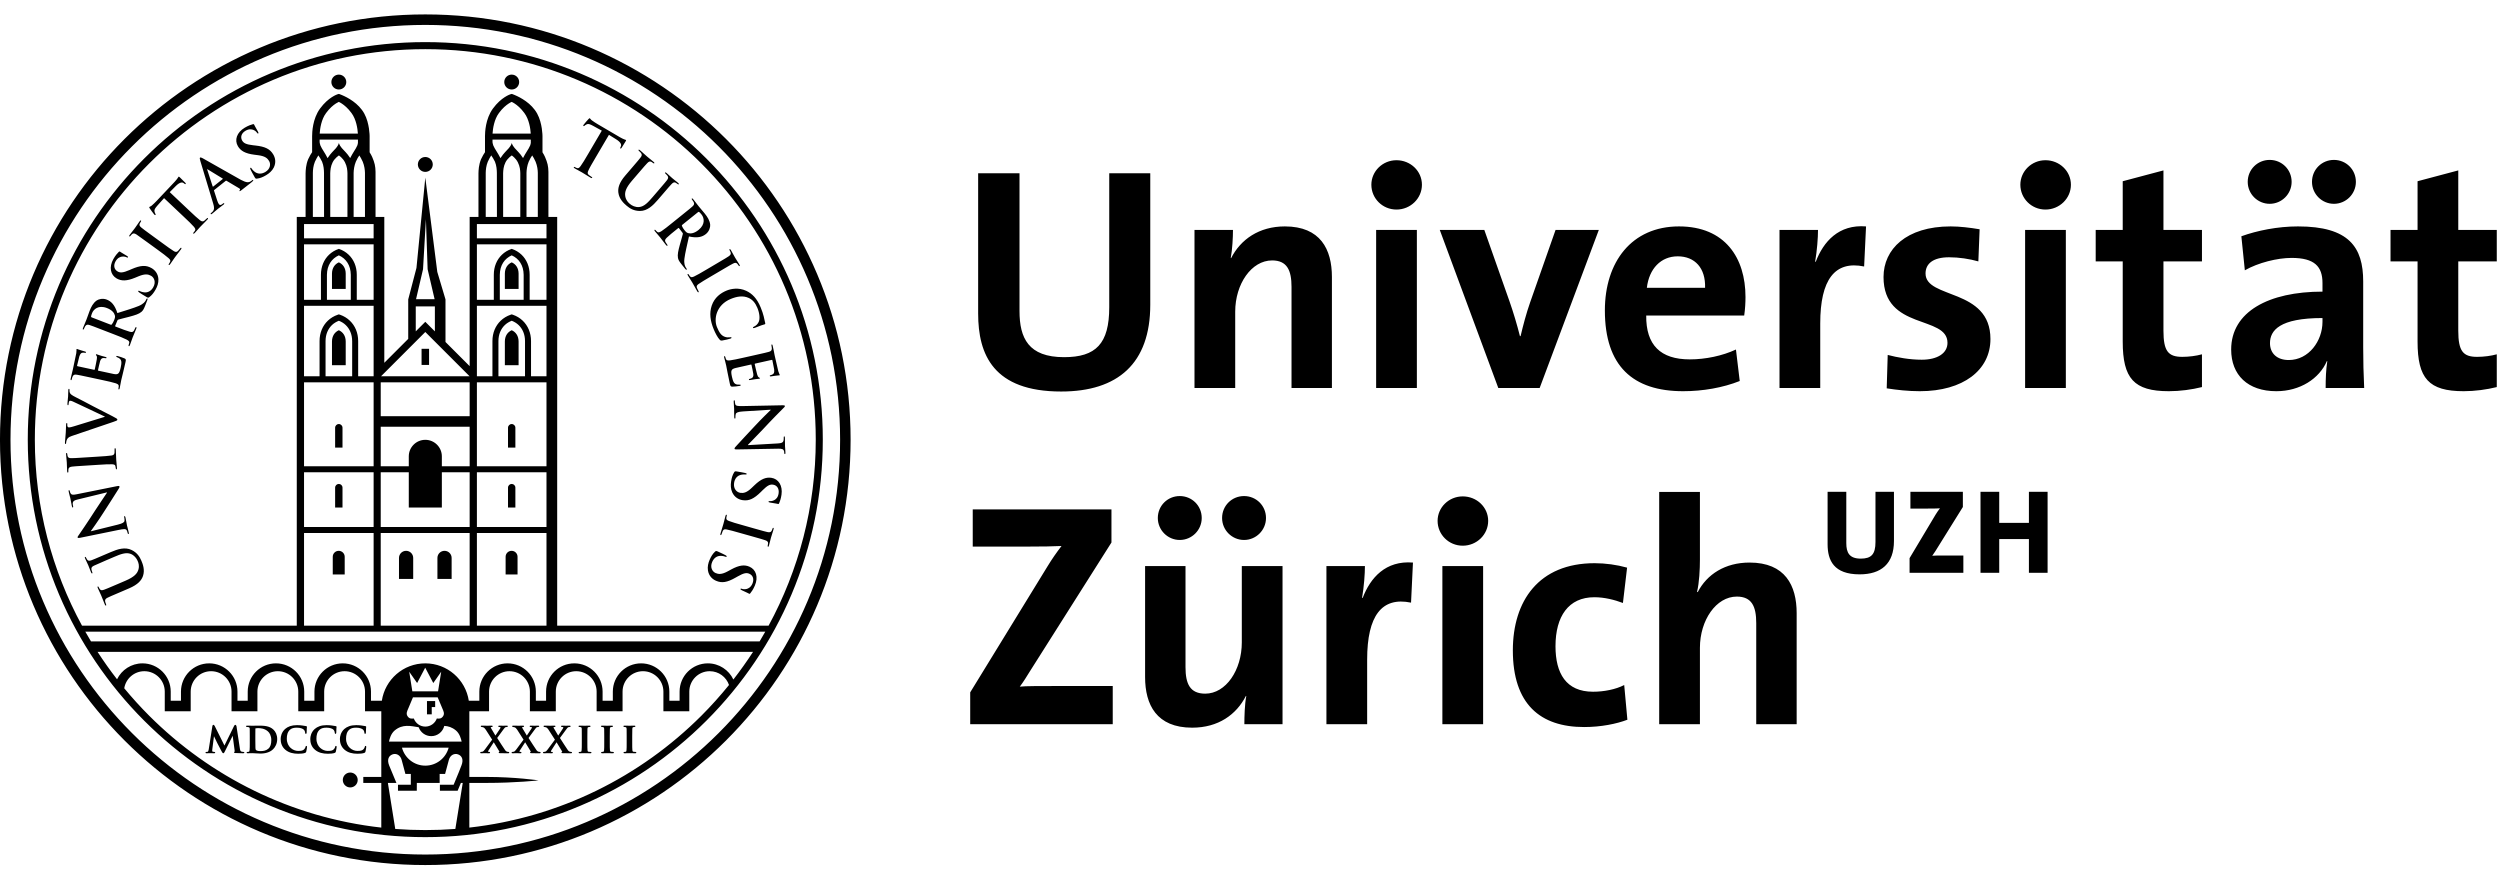 <svg width="158" height="55" viewBox="0 0 158 55" fill="none" xmlns="http://www.w3.org/2000/svg">
<path d="M35.214 39.542V13.709H34.66V10.861C34.654 10.506 34.603 10.281 34.445 9.919C34.406 9.827 34.349 9.726 34.285 9.625V8.598C34.285 8.598 34.284 7.79 33.95 7.182C33.587 6.518 32.883 6.155 32.541 6.011C32.462 5.973 32.41 5.957 32.4 5.954L32.343 5.936L32.272 5.954C32.237 5.965 31.68 6.141 31.152 6.862C30.672 7.524 30.655 8.371 30.651 8.606C30.651 8.645 30.652 8.667 30.652 8.669V9.618C30.588 9.711 30.499 9.853 30.401 10.063C30.255 10.423 30.243 10.758 30.239 10.96V13.709H29.682V23.14L28.155 21.613V18.922L27.637 17.185L26.879 11.225L26.32 16.935L25.8 18.923V21.417L24.288 22.929V13.709H23.734V10.861C23.728 10.506 23.678 10.281 23.521 9.919C23.481 9.827 23.424 9.726 23.36 9.625V8.598C23.36 8.598 23.358 7.79 23.025 7.182C22.662 6.518 21.958 6.155 21.615 6.011C21.536 5.973 21.485 5.957 21.474 5.954L21.418 5.936L21.347 5.954C21.313 5.965 20.756 6.141 20.226 6.862C19.746 7.524 19.729 8.371 19.726 8.606C19.726 8.645 19.726 8.667 19.726 8.669V9.618C19.662 9.711 19.573 9.853 19.476 10.063C19.329 10.423 19.319 10.758 19.313 10.96V13.709H18.756V39.542H5.183C3.284 36.046 2.202 32.042 2.202 27.784C2.202 20.968 4.963 14.802 9.428 10.334C13.896 5.869 20.063 3.107 26.878 3.107C33.693 3.107 39.861 5.869 44.328 10.334C48.793 14.802 51.556 20.968 51.556 27.784C51.556 32.042 50.474 36.046 48.575 39.542H35.214ZM34.538 39.542H30.14V33.687H34.538V39.542ZM34.538 33.308H30.14V29.846H34.538V33.308ZM34.538 29.467H30.14V24.162H34.538V29.467ZM33.181 21.56V23.782H31.501V21.556C31.501 21.128 31.657 20.781 31.907 20.542C32.031 20.424 32.177 20.337 32.34 20.272H32.342C32.507 20.337 32.651 20.424 32.775 20.542C33.025 20.781 33.181 21.128 33.181 21.556V21.56ZM34.538 19.325V23.782H33.561V21.556C33.562 21.034 33.364 20.58 33.036 20.268C32.861 20.099 32.652 19.975 32.422 19.895C32.413 19.891 32.34 19.868 32.34 19.868C32.34 19.868 32.272 19.891 32.265 19.894C32.034 19.973 31.822 20.099 31.645 20.268C31.317 20.58 31.12 21.035 31.122 21.556V23.782H30.14V19.325H34.538ZM33.095 17.369V18.947H31.588V17.369C31.592 16.759 31.892 16.337 32.34 16.138C32.788 16.336 33.09 16.759 33.095 17.369ZM34.538 15.441V18.947H33.474V17.369C33.475 16.846 33.281 16.403 32.963 16.099C32.79 15.935 32.584 15.811 32.357 15.733C32.342 15.729 32.343 15.728 32.343 15.728C32.343 15.728 32.34 15.729 32.327 15.733C32.098 15.811 31.891 15.935 31.721 16.099C31.402 16.403 31.207 16.846 31.209 17.369V18.947H30.14V15.441H34.538ZM34.538 15.062H30.14V14.162H34.538V15.062ZM31.281 10.22C31.383 10.468 31.399 10.738 31.402 10.928L31.406 13.709H30.698V10.924C30.702 10.738 30.722 10.482 30.828 10.222C30.906 10.055 30.981 9.915 31.046 9.821C31.126 9.939 31.203 10.053 31.281 10.22ZM32.884 10.947L32.883 13.709H31.798C31.797 12.938 31.797 10.944 31.797 10.944C31.805 10.762 31.819 10.512 31.949 10.256C32.087 9.986 32.344 9.825 32.344 9.825H32.346C32.346 9.825 32.59 9.986 32.727 10.256C32.864 10.527 32.877 10.761 32.884 10.947ZM33.635 9.824C33.703 9.919 33.775 10.057 33.852 10.225C33.958 10.486 33.987 10.74 33.99 10.928V13.709H33.275V10.928C33.278 10.738 33.312 10.471 33.413 10.222C33.5 10.027 33.569 9.915 33.635 9.824ZM31.129 8.442C31.148 8.131 31.233 7.543 31.533 7.143C31.762 6.831 31.988 6.647 32.155 6.54C32.231 6.49 32.292 6.46 32.337 6.439C32.381 6.46 32.443 6.49 32.519 6.54C32.684 6.647 32.911 6.831 33.14 7.143C33.44 7.543 33.524 8.131 33.543 8.442H31.129ZM33.547 8.821V9.028C33.541 9.07 33.529 9.132 33.508 9.19C33.472 9.285 33.384 9.436 33.266 9.62C33.221 9.692 33.143 9.814 33.056 9.989C32.945 9.816 32.85 9.703 32.782 9.632C32.708 9.554 32.609 9.454 32.529 9.359C32.352 9.151 32.343 9.026 32.343 9.026C32.343 9.026 32.338 9.151 32.161 9.359C32.08 9.454 31.982 9.554 31.907 9.632C31.839 9.705 31.743 9.82 31.629 9.995C31.54 9.815 31.46 9.691 31.414 9.616C31.297 9.432 31.209 9.282 31.173 9.187C31.138 9.095 31.127 8.989 31.126 8.98V8.821H33.547ZM29.682 39.542H24.062V33.687H29.682V39.542ZM25.835 29.846V32.076H27.925V29.846H29.682V33.308H24.062V29.846H25.835ZM29.682 26.968V29.467H27.925V28.841C27.925 28.266 27.457 27.797 26.879 27.797C26.302 27.797 25.835 28.266 25.835 28.841V29.467H24.062V26.968H29.682ZM29.682 26.305H24.062V24.162H29.682V26.305ZM26.879 20.982L29.68 23.782H24.08L26.879 20.982ZM26.294 18.909L26.735 17.016L26.918 13.853L27.026 17.015L27.467 18.909H26.294ZM27.484 19.363V20.943L26.879 20.338L26.276 20.942V19.363H27.484ZM23.613 39.542H19.215V33.687H23.613V39.542ZM23.613 33.308H19.215V29.846H23.613V33.308ZM23.613 29.467H19.215V24.162H23.613V29.467ZM22.257 21.56V23.782H20.575V21.556C20.575 21.128 20.733 20.781 20.981 20.542C21.105 20.424 21.251 20.337 21.415 20.272H21.416C21.582 20.337 21.726 20.424 21.848 20.542C22.099 20.781 22.256 21.128 22.256 21.556L22.257 21.56ZM23.613 19.325V23.782H22.636V21.556C22.636 21.034 22.44 20.58 22.11 20.268C21.935 20.099 21.727 19.975 21.498 19.895C21.487 19.891 21.414 19.868 21.414 19.868C21.414 19.868 21.346 19.891 21.34 19.894C21.108 19.973 20.896 20.099 20.72 20.268C20.391 20.58 20.195 21.035 20.196 21.556V23.782H19.214V19.325H23.613ZM22.17 17.369V18.947H20.662V17.369C20.668 16.759 20.968 16.337 21.415 16.138C21.864 16.336 22.164 16.759 22.17 17.369ZM23.613 15.441V18.947H22.548V17.369C22.549 16.846 22.356 16.403 22.036 16.099C21.865 15.935 21.659 15.811 21.431 15.733C21.416 15.729 21.418 15.728 21.418 15.728C21.418 15.728 21.415 15.729 21.401 15.733C21.173 15.811 20.967 15.935 20.795 16.099C20.476 16.403 20.282 16.846 20.283 17.369V18.947H19.214V15.441H23.613ZM23.613 15.062H19.215V14.162H23.613V15.062ZM20.355 10.22C20.457 10.468 20.475 10.738 20.477 10.928L20.48 13.709H19.773V10.924C19.776 10.738 19.797 10.482 19.902 10.222C19.982 10.055 20.056 9.915 20.12 9.821C20.201 9.939 20.277 10.053 20.355 10.22ZM21.959 10.947L21.958 13.709H20.872C20.872 12.938 20.871 10.944 20.871 10.944C20.88 10.762 20.894 10.512 21.024 10.256C21.161 9.986 21.419 9.825 21.419 9.825H21.42C21.42 9.825 21.665 9.986 21.801 10.256C21.939 10.527 21.951 10.761 21.959 10.947ZM22.71 9.824C22.778 9.919 22.849 10.057 22.927 10.225C23.033 10.486 23.061 10.74 23.066 10.928V13.709H22.349C22.349 13.097 22.349 11.75 22.349 10.928C22.353 10.738 22.386 10.471 22.488 10.222C22.575 10.027 22.645 9.915 22.71 9.824ZM20.205 8.442C20.224 8.131 20.307 7.543 20.609 7.143C20.837 6.831 21.064 6.647 21.229 6.54C21.306 6.49 21.366 6.46 21.411 6.439C21.456 6.46 21.517 6.49 21.593 6.54C21.758 6.647 21.985 6.831 22.214 7.143C22.514 7.543 22.599 8.131 22.618 8.442H20.205ZM22.622 8.821V9.028C22.616 9.07 22.605 9.132 22.584 9.19C22.547 9.285 22.459 9.436 22.341 9.62C22.297 9.692 22.219 9.814 22.132 9.989C22.019 9.816 21.924 9.703 21.857 9.632C21.782 9.554 21.684 9.454 21.603 9.359C21.428 9.151 21.418 9.026 21.418 9.026C21.418 9.026 21.412 9.151 21.237 9.359C21.155 9.454 21.056 9.554 20.982 9.632C20.914 9.705 20.818 9.82 20.703 9.995C20.614 9.815 20.534 9.691 20.489 9.616C20.371 9.432 20.283 9.282 20.247 9.187C20.214 9.097 20.201 8.993 20.2 8.982V8.821H22.622ZM48.007 40.537H5.751C5.627 40.335 5.509 40.129 5.392 39.922H48.366C48.249 40.129 48.129 40.335 48.007 40.537ZM46.349 42.946C46.063 42.342 45.448 41.924 44.735 41.924C43.749 41.924 42.95 42.723 42.95 43.71V44.287H42.303V43.71C42.303 42.723 41.504 41.924 40.517 41.924C39.531 41.924 38.731 42.723 38.731 43.71V44.287H38.084V43.71C38.084 42.723 37.284 41.924 36.299 41.924C35.311 41.924 34.512 42.723 34.512 43.71V44.287H33.866V43.71C33.866 42.723 33.066 41.924 32.08 41.924C31.094 41.924 30.294 42.723 30.294 43.71V44.287H29.628C29.424 42.95 28.273 41.924 26.879 41.924C25.486 41.924 24.335 42.95 24.132 44.287H23.446V43.71C23.446 42.723 22.646 41.924 21.661 41.924C20.673 41.924 19.873 42.723 19.873 43.71V44.287H19.227V43.71C19.227 42.723 18.428 41.924 17.441 41.924C16.455 41.924 15.656 42.723 15.656 43.71V44.287H15.008V43.71C15.008 42.723 14.209 41.924 13.223 41.924C12.236 41.924 11.437 42.723 11.437 43.71V44.287H10.79V43.71C10.79 42.723 9.991 41.924 9.004 41.924C8.297 41.924 7.687 42.336 7.397 42.931C6.962 42.372 6.552 41.793 6.165 41.197H47.593C47.202 41.798 46.788 42.383 46.349 42.946ZM44.328 45.233C40.478 49.083 35.365 51.664 29.662 52.304V49.481H30.704C32.637 49.481 34.034 49.32 34.034 49.32C34.034 49.32 32.596 49.102 30.704 49.102H29.662V44.951H30.908V44.943V43.71C30.908 42.998 31.486 42.42 32.198 42.42C32.911 42.42 33.489 42.998 33.489 43.71V44.951H35.126V44.943H35.127V43.71C35.127 42.998 35.705 42.42 36.417 42.42C37.13 42.42 37.707 42.998 37.707 43.71V44.951H39.346V44.943V43.71C39.346 42.998 39.923 42.42 40.636 42.42C41.349 42.42 41.927 42.998 41.927 43.71V44.951H43.564V44.943V43.71C43.564 42.998 44.142 42.42 44.855 42.42C45.42 42.42 45.899 42.784 46.073 43.291C45.525 43.968 44.944 44.617 44.328 45.233ZM28.355 47.252C28.181 47.906 27.588 48.389 26.879 48.389C26.172 48.389 25.578 47.906 25.404 47.252H28.355ZM26.46 45.962C26.577 46.289 26.888 46.524 27.256 46.524C27.655 46.524 27.986 46.249 28.078 45.877C28.324 45.888 28.571 45.961 28.816 46.166C29.052 46.364 29.143 46.704 29.176 46.871H24.583C24.615 46.704 24.708 46.364 24.943 46.166C25.447 45.744 25.96 45.883 26.46 45.962ZM25.862 42.452L26.362 43.167L26.873 42.197L27.384 43.167L27.884 42.452L27.685 43.694H26.06L25.862 42.452ZM26.098 44.073H27.662C27.722 44.217 27.871 44.581 27.963 44.79C28.026 44.937 28.108 45.094 28.009 45.255C27.89 45.445 27.735 45.419 27.627 45.41C27.621 45.408 27.615 45.41 27.608 45.408C27.499 45.706 27.215 45.921 26.879 45.921C26.544 45.921 26.261 45.706 26.152 45.408C26.145 45.41 26.138 45.408 26.133 45.41C26.023 45.419 25.869 45.445 25.751 45.255C25.652 45.094 25.733 44.937 25.797 44.79C25.889 44.581 26.038 44.217 26.098 44.073ZM28.778 52.389C28.151 52.437 27.519 52.461 26.878 52.461C26.24 52.461 25.607 52.437 24.98 52.39L24.514 49.481H25.053C24.918 49.162 24.686 48.604 24.595 48.378C24.45 48.014 24.558 47.773 24.801 47.679C25.036 47.588 25.302 47.717 25.385 48.027L25.621 48.911H25.964V49.481V49.595H25.152V49.974H26.341L26.344 49.481H27.786L27.785 48.911H28.13L28.368 48.027C28.451 47.717 28.72 47.588 28.957 47.679C29.2 47.773 29.308 48.014 29.163 48.378C29.124 48.477 29.061 48.64 28.991 48.817L28.67 49.595H27.802V49.974H28.923L29.128 49.481H29.245L28.778 52.389ZM24.098 49.102H22.96V49.481H24.098V52.304C18.394 51.665 13.279 49.083 9.428 45.233C8.876 44.68 8.35 44.102 7.852 43.499C7.952 42.887 8.482 42.42 9.123 42.42C9.836 42.42 10.413 42.998 10.413 43.71V44.951H12.051V44.943H12.052V43.71C12.052 42.998 12.629 42.42 13.341 42.42C14.055 42.42 14.633 42.998 14.633 43.71V44.951H16.269V44.943V43.71C16.269 42.998 16.847 42.42 17.56 42.42C18.272 42.42 18.851 42.998 18.851 43.71V44.951H20.488V44.943V43.71C20.488 42.998 21.066 42.42 21.779 42.42C22.492 42.42 23.069 42.998 23.069 43.71V44.951H24.098V49.102ZM26.878 2.661C13.004 2.661 1.755 13.909 1.755 27.784C1.755 41.658 13.004 52.907 26.878 52.907C40.754 52.907 52.001 41.658 52.001 27.784C52.001 13.909 40.754 2.661 26.878 2.661ZM27.285 44.685H27.502V44.306H26.985V45.146H27.287L27.285 44.685ZM8.342 9.253C3.596 13.998 0.663 20.55 0.663 27.791C0.663 35.032 3.596 41.584 8.342 46.329C13.086 51.073 19.638 54.007 26.878 54.007C34.12 54.007 40.672 51.073 45.417 46.329C50.161 41.584 53.095 35.032 53.095 27.791C53.095 20.55 50.161 13.998 45.417 9.253C40.672 4.508 34.12 1.575 26.878 1.575C19.638 1.575 13.086 4.508 8.342 9.253ZM-0.001 27.791C-0.001 12.945 12.034 0.911 26.878 0.911C41.725 0.911 53.758 12.945 53.758 27.791C53.758 42.636 41.725 54.671 26.878 54.671C12.034 54.671 -0.001 42.636 -0.001 27.791ZM128.227 36.201V34.069H126.351V36.201H125.168V31.08H126.351V33.046H128.227V31.08H129.408V36.201H128.227ZM120.685 36.201V35.275L122.331 32.521C122.414 32.385 122.505 32.256 122.604 32.126C122.469 32.134 122.292 32.142 121.799 32.142H120.738V31.08H124.053V32.042L122.315 34.834C122.254 34.934 122.195 35.017 122.118 35.123C122.217 35.108 122.505 35.108 123.112 35.108H124.084V36.201H120.685ZM117.528 36.299C115.899 36.299 115.504 35.42 115.504 34.396V31.08H116.686V34.327C116.686 34.926 116.876 35.305 117.603 35.305C118.272 35.305 118.53 35.024 118.53 34.258V31.08H119.698V34.19C119.698 35.632 118.887 36.299 117.528 36.299ZM110.994 45.768V39.374C110.994 38.328 110.712 37.704 109.767 37.704C108.461 37.704 107.435 39.193 107.435 40.942V45.768H104.861V31.09H107.435V35.373C107.435 35.977 107.394 36.819 107.254 37.404L107.295 37.424C107.877 36.298 109.023 35.554 110.572 35.554C112.822 35.554 113.549 37.002 113.549 38.751V45.768H110.994ZM100.116 45.949C97.342 45.949 95.612 44.501 95.612 41.103C95.612 37.986 97.242 35.594 100.781 35.594C101.464 35.594 102.187 35.694 102.832 35.875L102.569 38.108C102.027 37.906 101.403 37.745 100.76 37.745C99.131 37.745 98.307 38.952 98.307 40.842C98.307 42.55 98.971 43.717 100.679 43.717C101.362 43.717 102.106 43.575 102.65 43.294L102.851 45.487C102.168 45.748 101.181 45.949 100.116 45.949ZM91.158 35.775H93.733V45.768H91.158V35.775ZM92.445 34.488C91.56 34.488 90.856 33.784 90.856 32.918C90.856 32.076 91.56 31.372 92.445 31.372C93.33 31.372 94.053 32.055 94.053 32.918C94.053 33.784 93.33 34.488 92.445 34.488ZM89.178 38.087C87.329 37.704 86.404 38.911 86.404 41.686V45.768H83.83V35.775H86.263C86.263 36.277 86.203 37.081 86.083 37.785H86.123C86.605 36.519 87.57 35.413 89.299 35.554L89.178 38.087ZM78.624 34.126C77.859 34.126 77.236 33.503 77.236 32.738C77.236 31.954 77.859 31.351 78.624 31.351C79.387 31.351 80.011 31.954 80.011 32.738C80.011 33.503 79.387 34.126 78.624 34.126ZM74.561 34.126C73.798 34.126 73.174 33.503 73.174 32.738C73.174 31.954 73.798 31.351 74.561 31.351C75.325 31.351 75.949 31.954 75.949 32.738C75.949 33.503 75.325 34.126 74.561 34.126ZM78.644 45.768C78.644 45.306 78.663 44.521 78.764 43.998L78.744 43.978C78.141 45.164 76.995 45.989 75.346 45.989C73.094 45.989 72.37 44.54 72.37 42.792V35.775H74.924V42.168C74.924 43.214 75.205 43.839 76.17 43.839C77.478 43.839 78.482 42.35 78.482 40.601V35.775H81.056V45.768H78.644ZM61.317 45.768V43.757L66.202 35.795C66.483 35.332 66.765 34.93 67.088 34.507C66.605 34.529 65.961 34.547 64.614 34.547H61.477V32.195H70.244V34.286L65.076 42.449C64.875 42.772 64.694 43.073 64.453 43.396C64.795 43.355 65.72 43.355 67.389 43.355H70.325V45.768H61.317ZM155.705 24.724C153.493 24.724 152.79 23.92 152.79 21.588V16.521H151.081V14.53H152.79V11.454L155.363 10.77V14.53H157.796V16.521H155.363V20.904C155.363 22.191 155.665 22.553 156.55 22.553C156.973 22.553 157.435 22.493 157.796 22.392V24.463C157.152 24.624 156.409 24.724 155.705 24.724ZM147.504 12.881C146.741 12.881 146.118 12.258 146.118 11.494C146.118 10.71 146.741 10.106 147.504 10.106C148.269 10.106 148.892 10.71 148.892 11.494C148.892 12.258 148.269 12.881 147.504 12.881ZM146.781 20.1C144.068 20.1 143.463 20.884 143.463 21.688C143.463 22.332 143.906 22.754 144.65 22.754C145.915 22.754 146.781 21.547 146.781 20.341V20.1ZM143.444 12.881C142.68 12.881 142.056 12.258 142.056 11.494C142.056 10.71 142.68 10.106 143.444 10.106C144.208 10.106 144.831 10.71 144.831 11.494C144.831 12.258 144.208 12.881 143.444 12.881ZM146.981 24.523C146.981 23.94 147.002 23.357 147.084 22.834L147.062 22.814C146.579 23.94 145.353 24.724 143.865 24.724C142.056 24.724 141.01 23.699 141.01 22.09C141.01 19.698 143.382 18.431 146.781 18.431V17.888C146.781 16.842 146.278 16.3 144.831 16.3C143.927 16.3 142.719 16.601 141.874 17.083L141.654 14.932C142.659 14.57 143.946 14.309 145.232 14.309C148.45 14.309 149.354 15.616 149.354 17.787V21.949C149.354 22.754 149.374 23.699 149.416 24.523H146.981ZM137.073 24.724C134.86 24.724 134.156 23.92 134.156 21.588V16.521H132.448V14.53H134.156V11.454L136.73 10.77V14.53H139.164V16.521H136.73V20.904C136.73 22.191 137.031 22.553 137.917 22.553C138.338 22.553 138.802 22.493 139.164 22.392V24.463C138.519 24.624 137.776 24.724 137.073 24.724ZM127.987 14.53H130.561V24.523H127.987V14.53ZM129.273 13.244C128.389 13.244 127.686 12.54 127.686 11.675C127.686 10.83 128.389 10.126 129.273 10.126C130.158 10.126 130.882 10.81 130.882 11.675C130.882 12.54 130.158 13.244 129.273 13.244ZM121.332 24.724C120.608 24.724 119.883 24.644 119.24 24.543L119.303 22.432C119.924 22.593 120.688 22.734 121.453 22.734C122.438 22.734 123.081 22.332 123.081 21.668C123.081 19.898 119.039 20.904 119.039 17.506C119.039 15.757 120.469 14.309 123.282 14.309C123.865 14.309 124.51 14.389 125.112 14.49L125.032 16.521C124.469 16.36 123.805 16.26 123.181 16.26C122.176 16.26 121.694 16.662 121.694 17.285C121.694 18.914 125.796 18.19 125.796 21.427C125.796 23.398 124.067 24.724 121.332 24.724ZM117.813 16.842C115.963 16.459 115.039 17.667 115.039 20.442V24.523H112.465V14.53H114.898C114.898 15.033 114.837 15.837 114.717 16.541H114.757C115.239 15.274 116.204 14.169 117.934 14.309L117.813 16.842ZM106.032 16.2C104.966 16.2 104.222 16.983 104.081 18.19H107.761C107.801 16.943 107.117 16.2 106.032 16.2ZM110.234 19.94H104.041C104.021 21.809 104.945 22.713 106.795 22.713C107.78 22.713 108.846 22.493 109.712 22.09L109.951 24.08C108.886 24.503 107.621 24.724 106.373 24.724C103.197 24.724 101.428 23.136 101.428 19.617C101.428 16.561 103.116 14.309 106.112 14.309C109.026 14.309 110.315 16.3 110.315 18.773C110.315 19.114 110.294 19.517 110.234 19.94ZM97.306 24.523H94.693L90.993 14.53H93.808L95.397 19.034C95.637 19.718 95.879 20.522 96.06 21.245H96.1C96.261 20.562 96.463 19.798 96.703 19.114L98.312 14.53H101.046L97.306 24.523ZM86.972 14.53H89.546V24.523H86.972V14.53ZM88.258 13.244C87.374 13.244 86.67 12.54 86.67 11.675C86.67 10.83 87.374 10.126 88.258 10.126C89.143 10.126 89.866 10.81 89.866 11.675C89.866 12.54 89.143 13.244 88.258 13.244ZM81.624 24.523V18.129C81.624 17.083 81.342 16.459 80.397 16.459C79.09 16.459 78.065 17.948 78.065 19.698V24.523H75.492V14.53H77.924C77.924 14.992 77.884 15.777 77.784 16.3L77.804 16.319C78.406 15.133 79.573 14.309 81.202 14.309C83.453 14.309 84.177 15.757 84.177 17.506V24.523H81.624ZM67.066 24.744C62.784 24.744 61.819 22.412 61.819 19.818V10.951H64.433V19.657C64.433 21.367 64.996 22.573 67.247 22.573C69.259 22.573 70.104 21.728 70.104 19.416V10.951H72.697V19.255C72.697 22.975 70.646 24.744 67.066 24.744ZM32.34 4.715C32.08 4.715 31.869 4.926 31.869 5.186C31.869 5.446 32.08 5.657 32.34 5.657C32.6 5.657 32.811 5.446 32.811 5.186C32.811 4.926 32.6 4.715 32.34 4.715ZM32.709 36.305V35.189C32.709 34.98 32.541 34.812 32.333 34.812C32.123 34.812 31.955 34.98 31.955 35.189V36.305H32.709ZM32.572 32.076V30.82C32.572 30.689 32.468 30.585 32.339 30.585C32.211 30.585 32.106 30.689 32.106 30.82V32.076H32.572ZM32.572 28.29V27.033C32.572 26.904 32.468 26.799 32.339 26.799C32.211 26.799 32.106 26.904 32.106 27.033V28.29H32.572ZM32.775 18.259V17.291C32.772 16.938 32.599 16.695 32.341 16.581C32.082 16.695 31.909 16.939 31.907 17.291V18.259H32.775ZM32.775 23.081V21.58C32.772 21.228 32.599 20.985 32.341 20.871C32.082 20.985 31.909 21.228 31.907 21.58V23.081H32.775ZM21.414 4.715C21.154 4.715 20.943 4.926 20.943 5.186C20.943 5.446 21.154 5.657 21.414 5.657C21.674 5.657 21.885 5.446 21.885 5.186C21.885 4.926 21.674 4.715 21.414 4.715ZM21.785 36.305V35.189C21.785 34.98 21.615 34.812 21.406 34.812C21.199 34.812 21.03 34.98 21.03 35.189V36.305H21.785ZM21.646 32.076V30.82C21.646 30.689 21.543 30.585 21.413 30.585C21.285 30.585 21.18 30.689 21.18 30.82V32.076H21.646ZM21.646 28.29V27.033C21.646 26.904 21.543 26.799 21.413 26.799C21.285 26.799 21.18 26.904 21.18 27.033V28.29H21.646ZM21.849 18.259V17.291C21.847 16.938 21.674 16.695 21.415 16.581C21.157 16.695 20.985 16.939 20.981 17.291V18.259H21.849ZM21.849 23.081V21.58C21.847 21.228 21.674 20.985 21.415 20.871C21.157 20.985 20.985 21.228 20.981 21.58V23.081H21.849ZM22.135 48.824C21.875 48.824 21.665 49.035 21.665 49.295C21.665 49.556 21.875 49.766 22.135 49.766C22.396 49.766 22.607 49.556 22.607 49.295C22.607 49.035 22.396 48.824 22.135 48.824ZM26.643 23.063H27.117V22.043H26.643V23.063ZM26.879 9.922C26.619 9.922 26.409 10.133 26.409 10.393C26.409 10.653 26.619 10.864 26.879 10.864C27.14 10.864 27.351 10.653 27.351 10.393C27.351 10.133 27.14 9.922 26.879 9.922ZM28.543 36.587V35.261C28.543 35.013 28.342 34.812 28.094 34.812C27.847 34.812 27.645 35.013 27.645 35.261V36.587H28.543ZM26.114 36.587V35.261C26.114 35.013 25.913 34.812 25.665 34.812C25.418 34.812 25.216 35.013 25.216 35.261V36.587H26.114ZM40.162 47.521C40.127 47.521 40.076 47.518 40.044 47.513C39.982 47.502 39.979 47.484 39.967 47.424C39.956 47.33 39.956 47.149 39.956 46.933V46.534C39.956 46.191 39.956 46.127 39.962 46.057C39.971 45.977 39.979 45.964 40.034 45.952C40.061 45.946 40.077 45.944 40.1 45.944C40.124 45.944 40.156 45.931 40.156 45.898C40.15 45.861 40.118 45.861 40.089 45.86C39.999 45.86 39.847 45.866 39.789 45.866C39.723 45.866 39.563 45.86 39.475 45.86C39.44 45.861 39.407 45.86 39.401 45.898C39.401 45.931 39.433 45.944 39.458 45.944C39.485 45.944 39.513 45.946 39.537 45.954C39.581 45.971 39.596 45.982 39.603 46.057C39.606 46.127 39.606 46.191 39.606 46.534V46.933C39.606 47.149 39.606 47.33 39.595 47.421C39.585 47.488 39.578 47.505 39.541 47.514C39.521 47.518 39.495 47.521 39.462 47.521C39.427 47.521 39.406 47.543 39.406 47.564C39.407 47.599 39.441 47.607 39.471 47.607C39.563 47.607 39.724 47.6 39.776 47.6C39.839 47.6 39.999 47.607 40.154 47.607C40.181 47.607 40.215 47.6 40.217 47.564C40.217 47.54 40.193 47.521 40.162 47.521ZM38.743 47.521C38.71 47.521 38.656 47.518 38.627 47.513C38.565 47.502 38.56 47.484 38.549 47.424C38.538 47.33 38.538 47.149 38.538 46.933V46.534C38.538 46.191 38.538 46.127 38.544 46.057C38.553 45.977 38.56 45.964 38.616 45.952C38.643 45.946 38.66 45.944 38.682 45.944C38.706 45.944 38.738 45.931 38.738 45.898C38.732 45.861 38.7 45.861 38.672 45.86C38.581 45.86 38.429 45.866 38.371 45.866C38.306 45.866 38.145 45.86 38.057 45.86C38.023 45.861 37.989 45.86 37.984 45.898C37.984 45.931 38.015 45.944 38.039 45.944C38.067 45.944 38.095 45.946 38.119 45.954C38.163 45.971 38.177 45.982 38.184 46.057C38.188 46.127 38.188 46.191 38.188 46.534V46.933C38.188 47.149 38.188 47.33 38.177 47.421C38.167 47.488 38.161 47.505 38.123 47.514C38.103 47.518 38.077 47.521 38.044 47.521C38.009 47.521 37.988 47.543 37.988 47.564C37.989 47.599 38.023 47.607 38.052 47.607C38.145 47.607 38.306 47.6 38.357 47.6C38.421 47.6 38.581 47.607 38.734 47.607C38.764 47.607 38.796 47.6 38.799 47.564C38.799 47.541 38.776 47.521 38.743 47.521ZM37.325 47.521C37.292 47.521 37.238 47.518 37.209 47.513C37.147 47.502 37.142 47.484 37.131 47.424C37.121 47.33 37.121 47.149 37.121 46.933V46.534C37.121 46.191 37.121 46.127 37.126 46.057C37.135 45.977 37.142 45.964 37.198 45.952C37.225 45.946 37.242 45.944 37.264 45.944C37.287 45.944 37.321 45.931 37.321 45.898C37.315 45.861 37.282 45.861 37.253 45.86C37.162 45.86 37.011 45.866 36.954 45.866C36.887 45.866 36.728 45.86 36.639 45.86C36.605 45.861 36.571 45.86 36.564 45.898C36.564 45.931 36.597 45.944 36.621 45.944C36.649 45.944 36.677 45.946 36.7 45.954C36.745 45.971 36.76 45.982 36.767 46.057C36.77 46.127 36.77 46.191 36.77 46.534V46.933C36.77 47.149 36.77 47.33 36.758 47.421C36.749 47.488 36.743 47.505 36.704 47.514C36.685 47.518 36.659 47.521 36.627 47.521C36.591 47.521 36.57 47.543 36.57 47.564C36.571 47.599 36.605 47.607 36.635 47.607C36.728 47.607 36.888 47.6 36.939 47.6C37.003 47.6 37.162 47.607 37.317 47.607C37.345 47.607 37.379 47.6 37.381 47.564C37.381 47.541 37.358 47.521 37.325 47.521ZM36.103 47.521C36.084 47.521 36.048 47.518 36.02 47.51C35.972 47.494 35.94 47.473 35.9 47.425C35.846 47.359 35.477 46.776 35.388 46.64L35.769 46.121C35.84 46.023 35.884 45.966 35.925 45.956C35.956 45.949 35.984 45.944 36.006 45.944C36.033 45.944 36.061 45.93 36.062 45.901C36.06 45.866 36.026 45.86 36.001 45.86C35.913 45.86 35.816 45.866 35.772 45.866C35.729 45.866 35.618 45.86 35.528 45.86C35.494 45.86 35.46 45.866 35.459 45.901C35.46 45.932 35.486 45.944 35.507 45.944C35.524 45.944 35.556 45.944 35.575 45.951C35.595 45.955 35.602 45.968 35.601 45.971C35.602 45.983 35.595 46.014 35.577 46.042C35.541 46.101 35.359 46.369 35.279 46.489C35.19 46.342 35.099 46.193 35.002 46.022C34.99 46.001 34.98 45.971 34.98 45.965C34.98 45.963 34.982 45.955 34.998 45.951C35.014 45.946 35.038 45.944 35.05 45.944C35.074 45.944 35.104 45.933 35.105 45.901C35.103 45.866 35.068 45.86 35.038 45.86C34.951 45.86 34.806 45.866 34.776 45.866C34.664 45.866 34.475 45.86 34.42 45.86C34.391 45.861 34.357 45.861 34.353 45.898C34.353 45.923 34.372 45.944 34.395 45.944C34.416 45.944 34.453 45.949 34.489 45.96C34.566 45.984 34.608 46.028 34.666 46.116L35.071 46.747L34.622 47.354C34.541 47.464 34.509 47.494 34.447 47.511C34.414 47.518 34.381 47.521 34.366 47.521C34.339 47.522 34.316 47.541 34.316 47.566C34.316 47.594 34.343 47.607 34.368 47.607H34.409C34.448 47.607 34.562 47.6 34.606 47.6C34.663 47.6 34.817 47.607 34.831 47.607H34.874C34.904 47.607 34.939 47.603 34.941 47.566C34.939 47.538 34.916 47.523 34.893 47.521C34.875 47.521 34.857 47.518 34.843 47.518C34.827 47.518 34.816 47.511 34.816 47.501V47.497C34.815 47.48 34.826 47.45 34.847 47.418L35.174 46.911C35.277 47.08 35.398 47.283 35.527 47.492C35.532 47.499 35.532 47.505 35.532 47.507C35.533 47.511 35.53 47.511 35.53 47.511C35.505 47.516 35.484 47.534 35.484 47.559C35.492 47.601 35.527 47.598 35.585 47.602C35.777 47.607 35.963 47.607 36.019 47.607H36.088C36.116 47.607 36.149 47.6 36.153 47.564C36.151 47.537 36.127 47.521 36.103 47.521ZM34.121 47.521C34.101 47.521 34.065 47.518 34.036 47.51C33.987 47.494 33.956 47.473 33.918 47.425C33.863 47.359 33.494 46.776 33.404 46.64L33.785 46.121C33.856 46.023 33.9 45.966 33.941 45.956C33.972 45.949 34 45.944 34.023 45.944C34.05 45.944 34.077 45.93 34.077 45.901C34.076 45.866 34.041 45.86 34.017 45.86C33.929 45.86 33.833 45.866 33.788 45.866C33.744 45.866 33.634 45.86 33.544 45.86C33.511 45.86 33.476 45.866 33.474 45.901C33.475 45.932 33.504 45.944 33.522 45.944C33.541 45.944 33.571 45.944 33.591 45.951C33.612 45.955 33.619 45.968 33.617 45.971C33.617 45.983 33.611 46.014 33.593 46.042C33.557 46.101 33.375 46.369 33.295 46.489C33.207 46.341 33.115 46.193 33.018 46.022C33.005 46.001 32.996 45.971 32.997 45.965C32.997 45.963 32.998 45.956 33.014 45.951C33.031 45.946 33.054 45.944 33.065 45.944C33.09 45.944 33.121 45.933 33.121 45.901C33.12 45.866 33.085 45.86 33.054 45.86C32.967 45.86 32.822 45.866 32.792 45.866C32.68 45.866 32.493 45.86 32.436 45.86C32.407 45.861 32.374 45.861 32.369 45.898C32.369 45.923 32.388 45.944 32.411 45.944C32.434 45.944 32.469 45.949 32.505 45.96C32.582 45.984 32.624 46.028 32.684 46.116L33.087 46.747L32.638 47.354C32.557 47.464 32.525 47.494 32.463 47.511C32.43 47.518 32.397 47.521 32.382 47.521C32.354 47.522 32.332 47.541 32.332 47.566C32.332 47.594 32.359 47.607 32.385 47.607H32.425C32.464 47.607 32.578 47.6 32.621 47.6C32.679 47.6 32.832 47.607 32.848 47.607H32.89C32.92 47.607 32.955 47.603 32.957 47.566C32.955 47.538 32.934 47.523 32.909 47.521C32.892 47.521 32.873 47.518 32.859 47.518C32.843 47.518 32.832 47.511 32.832 47.501L32.831 47.497C32.831 47.48 32.842 47.45 32.863 47.418L33.19 46.911C33.293 47.08 33.414 47.283 33.543 47.492C33.548 47.499 33.548 47.505 33.548 47.507C33.549 47.511 33.546 47.511 33.546 47.511C33.522 47.516 33.5 47.534 33.5 47.559C33.508 47.601 33.543 47.599 33.602 47.602C33.793 47.607 33.979 47.607 34.035 47.607H34.104C34.132 47.607 34.165 47.6 34.168 47.564C34.168 47.537 34.144 47.521 34.121 47.521ZM32.137 47.521C32.117 47.521 32.08 47.518 32.052 47.51C32.004 47.494 31.972 47.473 31.934 47.425C31.879 47.359 31.511 46.776 31.422 46.64L31.801 46.121C31.872 46.023 31.916 45.966 31.958 45.956C31.988 45.949 32.017 45.944 32.039 45.944C32.067 45.944 32.093 45.93 32.094 45.901C32.092 45.866 32.059 45.86 32.033 45.86C31.944 45.86 31.848 45.866 31.804 45.866C31.76 45.866 31.65 45.86 31.56 45.86C31.528 45.86 31.493 45.866 31.491 45.901C31.492 45.932 31.52 45.944 31.539 45.944C31.557 45.944 31.588 45.944 31.607 45.951C31.627 45.955 31.634 45.968 31.634 45.971C31.634 45.983 31.627 46.014 31.61 46.042C31.573 46.101 31.392 46.369 31.311 46.489C31.223 46.342 31.132 46.193 31.035 46.022C31.022 46.001 31.012 45.971 31.012 45.965C31.012 45.963 31.014 45.955 31.03 45.951C31.047 45.946 31.071 45.944 31.081 45.944C31.106 45.944 31.137 45.933 31.138 45.901C31.136 45.866 31.101 45.86 31.071 45.86C30.982 45.86 30.839 45.866 30.808 45.866C30.696 45.866 30.509 45.86 30.452 45.86C30.424 45.861 30.391 45.861 30.385 45.898C30.385 45.923 30.403 45.944 30.427 45.944C30.449 45.944 30.485 45.949 30.521 45.96C30.598 45.984 30.641 46.028 30.7 46.116L31.104 46.747L30.655 47.354C30.574 47.464 30.541 47.494 30.479 47.511C30.448 47.518 30.413 47.521 30.398 47.521C30.372 47.522 30.348 47.541 30.348 47.566C30.348 47.594 30.375 47.607 30.401 47.607H30.442C30.48 47.607 30.594 47.6 30.637 47.6C30.695 47.6 30.849 47.607 30.864 47.607H30.906C30.936 47.607 30.971 47.603 30.973 47.566C30.971 47.538 30.95 47.523 30.925 47.521C30.908 47.521 30.889 47.518 30.874 47.518C30.86 47.518 30.848 47.51 30.848 47.501L30.847 47.497C30.847 47.48 30.858 47.45 30.879 47.418L31.206 46.911C31.309 47.08 31.431 47.283 31.56 47.492C31.564 47.499 31.564 47.505 31.564 47.507C31.566 47.511 31.563 47.511 31.563 47.511C31.539 47.516 31.517 47.534 31.517 47.559C31.524 47.601 31.56 47.599 31.617 47.602C31.809 47.607 31.995 47.607 32.052 47.607H32.121C32.148 47.607 32.181 47.6 32.185 47.564C32.184 47.537 32.16 47.521 32.137 47.521ZM23.104 47.141C23.072 47.14 23.057 47.171 23.055 47.203C23.049 47.239 23.018 47.303 22.98 47.344C22.893 47.441 22.787 47.458 22.579 47.458C22.276 47.457 21.872 47.211 21.871 46.685C21.871 46.466 21.912 46.255 22.079 46.112C22.181 46.026 22.305 45.989 22.508 45.989C22.72 45.989 22.872 46.044 22.946 46.116C23.001 46.171 23.029 46.248 23.031 46.313C23.031 46.341 23.037 46.378 23.073 46.38C23.115 46.377 23.122 46.338 23.125 46.306C23.127 46.26 23.127 46.135 23.133 46.062C23.138 45.982 23.143 45.957 23.143 45.935C23.145 45.913 23.122 45.891 23.091 45.891C23.024 45.883 22.947 45.866 22.858 45.853C22.752 45.839 22.663 45.829 22.515 45.829C22.165 45.829 21.935 45.922 21.761 46.072C21.534 46.278 21.481 46.548 21.481 46.706C21.481 46.927 21.545 47.189 21.781 47.387C21.998 47.57 22.273 47.637 22.595 47.637C22.749 47.637 22.926 47.623 23.024 47.584C23.066 47.57 23.088 47.547 23.097 47.506C23.122 47.425 23.148 47.232 23.148 47.2C23.148 47.177 23.138 47.145 23.104 47.141ZM21.231 47.141C21.199 47.14 21.186 47.171 21.182 47.203C21.177 47.239 21.145 47.303 21.107 47.344C21.02 47.441 20.916 47.458 20.708 47.458C20.403 47.457 19.999 47.211 19.998 46.685C19.998 46.466 20.041 46.255 20.207 46.112C20.31 46.026 20.433 45.989 20.635 45.989C20.847 45.989 21 46.044 21.074 46.116C21.129 46.171 21.155 46.248 21.159 46.313C21.159 46.341 21.164 46.378 21.201 46.38C21.242 46.377 21.249 46.338 21.252 46.306C21.255 46.26 21.255 46.135 21.26 46.062C21.266 45.982 21.27 45.957 21.271 45.935C21.273 45.913 21.249 45.891 21.219 45.891C21.152 45.883 21.075 45.866 20.987 45.853C20.88 45.839 20.791 45.829 20.643 45.829C20.292 45.829 20.063 45.922 19.89 46.072C19.661 46.278 19.61 46.548 19.61 46.706C19.609 46.927 19.671 47.189 19.909 47.387C20.127 47.57 20.402 47.637 20.724 47.637C20.875 47.637 21.055 47.623 21.153 47.584C21.194 47.57 21.217 47.547 21.224 47.506C21.249 47.425 21.276 47.232 21.276 47.2C21.276 47.177 21.266 47.145 21.231 47.141ZM19.359 47.141C19.328 47.14 19.313 47.171 19.311 47.203C19.304 47.239 19.273 47.303 19.235 47.344C19.148 47.441 19.042 47.458 18.836 47.458C18.531 47.457 18.127 47.211 18.126 46.685C18.126 46.466 18.168 46.255 18.335 46.112C18.436 46.026 18.561 45.989 18.763 45.989C18.975 45.989 19.128 46.044 19.202 46.116C19.256 46.171 19.284 46.248 19.286 46.313C19.286 46.341 19.291 46.378 19.33 46.38C19.37 46.377 19.378 46.338 19.38 46.306C19.382 46.26 19.382 46.135 19.388 46.062C19.393 45.982 19.399 45.957 19.399 45.935C19.401 45.913 19.378 45.891 19.347 45.891C19.28 45.883 19.203 45.866 19.115 45.853C19.008 45.839 18.918 45.829 18.771 45.829C18.421 45.829 18.191 45.922 18.018 46.072C17.789 46.278 17.738 46.548 17.738 46.706C17.738 46.927 17.8 47.189 18.036 47.387C18.253 47.57 18.53 47.637 18.851 47.637C19.004 47.637 19.181 47.623 19.281 47.584C19.322 47.57 19.343 47.547 19.353 47.506C19.378 47.425 19.404 47.232 19.404 47.2C19.404 47.177 19.393 47.145 19.359 47.141ZM17.146 46.775C17.146 47.006 17.098 47.202 16.954 47.322C16.817 47.435 16.667 47.47 16.457 47.47C16.275 47.472 16.188 47.421 16.166 47.389C16.153 47.376 16.144 47.293 16.143 47.239C16.14 47.195 16.137 47.022 16.137 46.783V46.499C16.137 46.321 16.137 46.135 16.14 46.059C16.142 46.034 16.14 46.039 16.157 46.03C16.167 46.023 16.249 46.016 16.294 46.017C16.476 46.017 16.725 46.039 16.934 46.226C17.035 46.312 17.146 46.493 17.146 46.775ZM17.293 46.124C17.03 45.859 16.631 45.861 16.338 45.861C16.198 45.861 16.029 45.866 15.959 45.866C15.893 45.866 15.744 45.861 15.621 45.861C15.589 45.861 15.553 45.864 15.549 45.901C15.551 45.933 15.582 45.944 15.608 45.944C15.641 45.944 15.681 45.946 15.696 45.951C15.767 45.975 15.775 45.982 15.783 46.057C15.786 46.127 15.786 46.191 15.786 46.534V46.931C15.786 47.139 15.786 47.318 15.775 47.411C15.766 47.477 15.756 47.507 15.72 47.514C15.701 47.518 15.677 47.521 15.642 47.521C15.609 47.521 15.586 47.543 15.586 47.564C15.588 47.598 15.621 47.607 15.651 47.607C15.699 47.607 15.757 47.604 15.813 47.602C15.869 47.602 15.92 47.6 15.946 47.6C16.003 47.6 16.087 47.604 16.18 47.612C16.274 47.618 16.375 47.626 16.461 47.626C16.896 47.626 17.149 47.465 17.258 47.354C17.394 47.222 17.519 47.001 17.519 46.712C17.519 46.438 17.413 46.244 17.293 46.124ZM15.386 47.521C15.359 47.521 15.324 47.518 15.258 47.501C15.199 47.484 15.179 47.436 15.158 47.293L14.946 45.898C14.936 45.845 14.908 45.812 14.873 45.81C14.84 45.811 14.816 45.837 14.795 45.877L14.185 47.118L13.575 45.893C13.545 45.831 13.52 45.81 13.487 45.81C13.453 45.811 13.429 45.843 13.423 45.884L13.192 47.36C13.182 47.435 13.156 47.515 13.112 47.516C13.076 47.521 13.062 47.521 13.043 47.521C13.015 47.521 12.989 47.534 12.987 47.562C12.987 47.6 13.025 47.607 13.048 47.607C13.124 47.607 13.236 47.6 13.279 47.6C13.32 47.6 13.428 47.607 13.526 47.607C13.559 47.607 13.599 47.603 13.6 47.562C13.597 47.532 13.571 47.522 13.545 47.521C13.526 47.521 13.506 47.518 13.466 47.511C13.428 47.503 13.41 47.494 13.41 47.464C13.41 47.427 13.413 47.399 13.417 47.36L13.523 46.528C13.601 46.687 13.719 46.928 13.734 46.966C13.762 47.033 13.947 47.376 14.003 47.48C14.042 47.548 14.063 47.6 14.114 47.604C14.157 47.602 14.171 47.57 14.223 47.466L14.705 46.5L14.828 47.428C14.83 47.448 14.831 47.465 14.831 47.476C14.832 47.504 14.828 47.503 14.829 47.505C14.812 47.511 14.792 47.52 14.791 47.546C14.793 47.579 14.823 47.59 14.878 47.592C14.972 47.598 15.303 47.607 15.362 47.607C15.397 47.605 15.437 47.604 15.443 47.562C15.44 47.53 15.41 47.521 15.386 47.521ZM45.189 34.865C45.243 34.815 45.267 34.813 45.352 34.849C45.562 34.939 45.785 35.054 45.844 35.084C45.901 35.113 45.938 35.143 45.925 35.173C45.91 35.208 45.873 35.197 45.843 35.184C45.793 35.162 45.706 35.143 45.632 35.134C45.313 35.096 45.112 35.277 45.01 35.515C44.86 35.858 45.021 36.127 45.224 36.216C45.411 36.297 45.612 36.316 45.999 36.105L46.212 35.989C46.725 35.71 47.055 35.68 47.365 35.815C47.787 35.997 47.936 36.48 47.706 37.011C47.599 37.261 47.491 37.405 47.421 37.493C47.398 37.524 47.378 37.539 47.352 37.527C47.303 37.505 47.198 37.442 46.9 37.312C46.815 37.277 46.789 37.251 46.803 37.221C46.814 37.194 46.842 37.192 46.889 37.213C46.923 37.228 47.049 37.26 47.184 37.223C47.281 37.196 47.444 37.135 47.553 36.886C47.674 36.603 47.585 36.358 47.355 36.26C47.179 36.183 47.006 36.213 46.627 36.428L46.501 36.499C45.953 36.814 45.617 36.864 45.253 36.705C45.031 36.609 44.803 36.411 44.743 36.058C44.703 35.813 44.761 35.584 44.849 35.38C44.945 35.159 45.045 34.998 45.189 34.865ZM47.647 33.394C48.258 33.567 48.37 33.598 48.501 33.626C48.639 33.657 48.718 33.636 48.764 33.553C48.789 33.513 48.808 33.462 48.821 33.414C48.832 33.374 48.847 33.351 48.879 33.36C48.904 33.368 48.903 33.402 48.884 33.466C48.841 33.618 48.758 33.868 48.724 33.985C48.696 34.084 48.642 34.324 48.598 34.477C48.584 34.53 48.567 34.56 48.542 34.553C48.511 34.543 48.509 34.517 48.52 34.477C48.532 34.437 48.537 34.404 48.542 34.353C48.553 34.239 48.493 34.188 48.355 34.14C48.23 34.096 48.117 34.064 47.507 33.891L46.8 33.692C46.411 33.581 46.093 33.492 45.917 33.46C45.805 33.441 45.725 33.448 45.675 33.563C45.65 33.618 45.618 33.704 45.601 33.764C45.588 33.809 45.57 33.826 45.551 33.82C45.522 33.812 45.518 33.776 45.532 33.732C45.607 33.467 45.69 33.218 45.72 33.108C45.747 33.017 45.806 32.761 45.852 32.599C45.867 32.547 45.886 32.523 45.914 32.531C45.935 32.537 45.942 32.556 45.929 32.605C45.911 32.664 45.906 32.715 45.903 32.753C45.897 32.838 45.958 32.882 46.071 32.926C46.234 32.994 46.552 33.084 46.941 33.193L47.647 33.394ZM46.398 29.851C46.437 29.79 46.459 29.78 46.549 29.793C46.777 29.827 47.023 29.878 47.088 29.892C47.15 29.905 47.193 29.924 47.189 29.956C47.183 29.994 47.145 29.992 47.113 29.987C47.058 29.981 46.97 29.984 46.896 29.994C46.577 30.041 46.431 30.268 46.394 30.525C46.341 30.897 46.566 31.114 46.786 31.147C46.988 31.176 47.187 31.141 47.505 30.836L47.681 30.668C48.102 30.264 48.413 30.149 48.748 30.197C49.202 30.263 49.473 30.689 49.391 31.264C49.352 31.532 49.286 31.7 49.242 31.803C49.228 31.84 49.213 31.857 49.184 31.853C49.13 31.845 49.013 31.812 48.691 31.766C48.6 31.752 48.569 31.736 48.573 31.703C48.578 31.673 48.604 31.664 48.654 31.672C48.691 31.677 48.821 31.674 48.942 31.604C49.029 31.553 49.17 31.451 49.208 31.182C49.253 30.877 49.101 30.666 48.853 30.63C48.664 30.602 48.505 30.677 48.196 30.983L48.093 31.086C47.645 31.53 47.335 31.668 46.942 31.611C46.702 31.577 46.431 31.446 46.279 31.12C46.177 30.894 46.172 30.658 46.205 30.439C46.239 30.199 46.295 30.018 46.398 29.851ZM46.958 26.002C46.633 26.022 46.527 26.08 46.5 26.165C46.478 26.236 46.477 26.315 46.479 26.382C46.48 26.428 46.474 26.454 46.448 26.454C46.414 26.455 46.404 26.418 46.403 26.36C46.393 26.089 46.4 25.921 46.397 25.842C46.395 25.804 46.377 25.609 46.369 25.392C46.366 25.338 46.37 25.3 46.407 25.299C46.432 25.298 46.442 25.323 46.443 25.365C46.444 25.419 46.451 25.494 46.47 25.551C46.508 25.659 46.629 25.671 46.992 25.663L49.463 25.613C49.546 25.61 49.604 25.62 49.605 25.661C49.608 25.708 49.555 25.747 49.483 25.821C49.43 25.872 48.772 26.531 48.19 27.161C47.916 27.454 47.335 28.039 47.271 28.112V28.133L49.142 28.026C49.397 28.012 49.475 27.971 49.513 27.869C49.536 27.806 49.532 27.707 49.531 27.649C49.529 27.598 49.541 27.581 49.565 27.581C49.599 27.578 49.604 27.624 49.607 27.686C49.614 27.903 49.609 28.104 49.612 28.192C49.613 28.238 49.632 28.396 49.639 28.6C49.641 28.655 49.639 28.696 49.604 28.697C49.58 28.698 49.566 28.674 49.564 28.624C49.563 28.582 49.562 28.549 49.549 28.499C49.51 28.384 49.421 28.354 49.187 28.357L46.555 28.404C46.464 28.407 46.425 28.393 46.423 28.355C46.421 28.309 46.466 28.258 46.51 28.211C46.751 27.939 47.279 27.385 47.693 26.937C48.127 26.466 48.632 25.985 48.709 25.907V25.893L46.958 26.002ZM47.727 22.44C48.346 22.301 48.46 22.275 48.588 22.238C48.724 22.199 48.782 22.151 48.781 22.011C48.781 21.976 48.77 21.906 48.758 21.849C48.746 21.804 48.75 21.779 48.778 21.772C48.807 21.765 48.821 21.792 48.834 21.853C48.859 21.964 48.883 22.082 48.905 22.183C48.925 22.291 48.942 22.386 48.954 22.442C48.984 22.573 49.166 23.383 49.187 23.459C49.213 23.535 49.235 23.598 49.251 23.628C49.26 23.648 49.278 23.67 49.282 23.691C49.286 23.711 49.271 23.719 49.251 23.723C49.223 23.73 49.169 23.72 48.978 23.75C48.937 23.755 48.756 23.787 48.705 23.79C48.684 23.79 48.658 23.788 48.652 23.759C48.645 23.731 48.664 23.718 48.7 23.71C48.728 23.704 48.797 23.684 48.841 23.653C48.908 23.607 48.948 23.556 48.927 23.346C48.919 23.276 48.831 22.846 48.813 22.765C48.809 22.745 48.794 22.739 48.767 22.746L47.736 22.977C47.706 22.983 47.692 22.991 47.698 23.015C47.718 23.105 47.822 23.573 47.852 23.665C47.882 23.761 47.907 23.819 47.956 23.847C47.995 23.868 48.02 23.88 48.025 23.9C48.028 23.916 48.022 23.931 47.998 23.936C47.974 23.941 47.905 23.94 47.694 23.97C47.611 23.984 47.445 24.009 47.416 24.016C47.384 24.022 47.339 24.034 47.332 23.995C47.325 23.968 47.339 23.955 47.359 23.951C47.4 23.939 47.453 23.926 47.503 23.902C47.579 23.863 47.628 23.793 47.611 23.639C47.602 23.559 47.515 23.154 47.492 23.057C47.488 23.037 47.471 23.036 47.447 23.041L47.125 23.114C46.987 23.145 46.611 23.226 46.494 23.256C46.215 23.327 46.168 23.405 46.261 23.822C46.285 23.927 46.324 24.098 46.395 24.193C46.469 24.288 46.565 24.318 46.739 24.309C46.785 24.307 46.804 24.311 46.81 24.339C46.817 24.373 46.785 24.379 46.744 24.389C46.65 24.41 46.366 24.44 46.279 24.437C46.168 24.433 46.16 24.396 46.124 24.241C46.056 23.936 46.014 23.71 45.978 23.534C45.947 23.357 45.923 23.23 45.896 23.107C45.886 23.063 45.865 22.974 45.84 22.876C45.819 22.783 45.787 22.679 45.768 22.598C45.756 22.545 45.762 22.514 45.791 22.507C45.811 22.502 45.828 22.516 45.839 22.565C45.852 22.625 45.871 22.673 45.888 22.708C45.921 22.785 46.016 22.786 46.138 22.776C46.313 22.757 46.635 22.684 47.009 22.601L47.727 22.44ZM44.981 19.314C45.156 18.799 45.545 18.52 45.92 18.365C46.182 18.257 46.67 18.15 47.162 18.38C47.531 18.552 47.838 18.854 48.075 19.429C48.174 19.667 48.218 19.817 48.268 20.003C48.309 20.158 48.326 20.296 48.361 20.416C48.375 20.46 48.363 20.483 48.339 20.493C48.308 20.505 48.258 20.513 48.119 20.561C47.989 20.607 47.779 20.698 47.699 20.722C47.638 20.742 47.604 20.747 47.59 20.713C47.578 20.682 47.605 20.662 47.66 20.639C47.777 20.586 47.892 20.48 47.952 20.341C48.035 20.158 48.014 19.815 47.867 19.46C47.728 19.125 47.553 18.941 47.328 18.834C46.953 18.66 46.557 18.738 46.183 18.893C45.265 19.272 45.099 20.158 45.313 20.675C45.455 21.017 45.58 21.21 45.821 21.291C45.921 21.327 46.054 21.331 46.129 21.317C46.196 21.303 46.214 21.304 46.227 21.335C46.238 21.362 46.215 21.381 46.183 21.393C46.138 21.413 45.783 21.505 45.636 21.522C45.562 21.529 45.536 21.522 45.483 21.467C45.357 21.338 45.208 21.057 45.107 20.81C44.888 20.282 44.82 19.79 44.981 19.314ZM45.29 16.658C45.836 16.337 45.936 16.277 46.047 16.202C46.166 16.124 46.206 16.051 46.177 15.961C46.164 15.915 46.14 15.867 46.115 15.823C46.093 15.788 46.089 15.761 46.117 15.744C46.139 15.732 46.162 15.757 46.197 15.815C46.277 15.951 46.399 16.184 46.461 16.288C46.514 16.378 46.65 16.583 46.73 16.72C46.758 16.766 46.767 16.8 46.746 16.812C46.718 16.83 46.697 16.812 46.675 16.776C46.654 16.74 46.634 16.713 46.602 16.675C46.527 16.588 46.448 16.595 46.319 16.663C46.199 16.723 46.099 16.782 45.552 17.105L44.919 17.477C44.571 17.682 44.287 17.85 44.14 17.956C44.05 18.024 44 18.086 44.049 18.203C44.072 18.258 44.111 18.341 44.144 18.395C44.166 18.434 44.166 18.459 44.148 18.469C44.123 18.485 44.095 18.461 44.072 18.422C43.933 18.186 43.809 17.953 43.752 17.855C43.703 17.773 43.559 17.552 43.474 17.408C43.446 17.362 43.443 17.33 43.468 17.315C43.487 17.305 43.506 17.313 43.53 17.355C43.562 17.41 43.595 17.449 43.622 17.477C43.678 17.541 43.752 17.525 43.863 17.476C44.024 17.405 44.308 17.237 44.657 17.032L45.29 16.658ZM43.131 14.2C43.095 14.229 43.087 14.246 43.096 14.277C43.127 14.363 43.197 14.469 43.261 14.549C43.367 14.68 43.414 14.712 43.503 14.736C43.653 14.777 43.878 14.75 44.145 14.536C44.606 14.164 44.493 13.752 44.339 13.56C44.274 13.478 44.223 13.422 44.187 13.398C44.163 13.38 44.145 13.384 44.118 13.405L43.131 14.2ZM43.078 13.61C43.572 13.213 43.663 13.139 43.762 13.049C43.867 12.954 43.898 12.886 43.835 12.76C43.82 12.729 43.779 12.67 43.743 12.626C43.714 12.59 43.704 12.566 43.728 12.546C43.75 12.529 43.776 12.546 43.813 12.595C43.953 12.766 44.108 12.979 44.164 13.047C44.252 13.158 44.461 13.397 44.541 13.498C44.706 13.704 44.862 13.937 44.884 14.209C44.895 14.35 44.833 14.613 44.616 14.788C44.376 14.982 44.074 15.059 43.542 14.945C43.412 15.528 43.303 15.985 43.256 16.339C43.213 16.673 43.298 16.824 43.328 16.88C43.349 16.922 43.371 16.954 43.391 16.98C43.412 17.006 43.413 17.026 43.396 17.04C43.371 17.06 43.346 17.043 43.314 17.004L43.066 16.695C42.919 16.513 42.87 16.418 42.847 16.298C42.809 16.098 42.863 15.851 42.967 15.468C43.041 15.194 43.141 14.866 43.156 14.785C43.163 14.754 43.15 14.731 43.132 14.708L42.911 14.42C42.898 14.404 42.884 14.4 42.863 14.414L42.818 14.452C42.516 14.694 42.259 14.902 42.135 15.028C42.05 15.113 41.994 15.191 42.059 15.298C42.092 15.353 42.143 15.43 42.174 15.469C42.196 15.494 42.196 15.516 42.18 15.528C42.157 15.547 42.129 15.531 42.094 15.489C41.944 15.3 41.759 15.053 41.72 15.003C41.67 14.942 41.496 14.745 41.391 14.615C41.357 14.573 41.349 14.543 41.371 14.524C41.388 14.51 41.408 14.516 41.439 14.555C41.478 14.603 41.516 14.637 41.546 14.662C41.611 14.716 41.697 14.674 41.801 14.612C41.95 14.518 42.208 14.312 42.506 14.071L43.078 13.61ZM39.915 10.631C40.328 10.15 40.404 10.06 40.485 9.953C40.571 9.841 40.589 9.768 40.504 9.657C40.484 9.629 40.433 9.579 40.388 9.542C40.353 9.512 40.34 9.488 40.359 9.467C40.378 9.445 40.406 9.457 40.453 9.498C40.621 9.642 40.813 9.823 40.908 9.904C40.983 9.969 41.19 10.132 41.305 10.229C41.352 10.27 41.37 10.295 41.35 10.317C41.331 10.339 41.306 10.329 41.275 10.303C41.24 10.273 41.218 10.259 41.175 10.232C41.075 10.175 41.004 10.208 40.904 10.313C40.81 10.409 40.734 10.498 40.32 10.979L39.94 11.422C39.546 11.882 39.472 12.154 39.518 12.413C39.561 12.652 39.695 12.79 39.802 12.882C39.942 13.002 40.151 13.104 40.387 13.086C40.711 13.062 40.964 12.784 41.244 12.458L41.584 12.063C41.997 11.581 42.073 11.493 42.154 11.387C42.24 11.273 42.258 11.201 42.172 11.089C42.152 11.061 42.102 11.012 42.067 10.981C42.032 10.952 42.018 10.929 42.037 10.907C42.056 10.885 42.084 10.897 42.128 10.935C42.289 11.074 42.481 11.254 42.485 11.258C42.523 11.29 42.73 11.452 42.854 11.558C42.898 11.596 42.914 11.621 42.895 11.644C42.876 11.666 42.852 11.656 42.814 11.623C42.779 11.594 42.758 11.58 42.715 11.553C42.615 11.496 42.543 11.528 42.442 11.634C42.349 11.73 42.273 11.818 41.86 12.3L41.569 12.638C41.267 12.989 40.911 13.333 40.449 13.333C40.059 13.333 39.801 13.172 39.596 12.996C39.427 12.852 39.132 12.581 39.08 12.174C39.044 11.89 39.124 11.552 39.518 11.093L39.915 10.631ZM38.034 8.257L37.489 7.956C37.276 7.841 37.179 7.809 37.079 7.857C37.011 7.889 36.967 7.922 36.944 7.946C36.919 7.971 36.9 7.978 36.878 7.966C36.853 7.952 36.857 7.929 36.88 7.889C36.913 7.832 37.175 7.544 37.198 7.52C37.237 7.48 37.259 7.464 37.282 7.478C37.311 7.494 37.325 7.551 37.411 7.611C37.509 7.683 37.642 7.77 37.76 7.84L39.186 8.677C39.301 8.744 39.387 8.781 39.445 8.805C39.505 8.825 39.539 8.835 39.553 8.843C39.578 8.859 39.569 8.882 39.538 8.936C39.493 9.012 39.337 9.254 39.281 9.348C39.257 9.382 39.237 9.399 39.215 9.387C39.188 9.369 39.19 9.346 39.219 9.291L39.239 9.249C39.286 9.151 39.248 8.994 38.932 8.799L38.485 8.521L37.618 9.997C37.423 10.328 37.256 10.613 37.184 10.779C37.136 10.885 37.11 10.978 37.21 11.056C37.256 11.091 37.331 11.146 37.384 11.177C37.425 11.201 37.436 11.222 37.426 11.24C37.411 11.266 37.376 11.259 37.336 11.236C37.099 11.097 36.878 10.952 36.777 10.894C36.695 10.845 36.462 10.722 36.318 10.639C36.271 10.611 36.252 10.585 36.266 10.559C36.276 10.541 36.298 10.539 36.341 10.565C36.395 10.597 36.443 10.615 36.48 10.626C36.56 10.654 36.628 10.588 36.699 10.49C36.806 10.35 36.973 10.065 37.168 9.734L38.034 8.257ZM16.24 11.289C16.169 11.298 16.147 11.287 16.1 11.208C15.984 11.01 15.87 10.786 15.84 10.727C15.811 10.67 15.799 10.624 15.828 10.607C15.86 10.588 15.882 10.618 15.899 10.647C15.927 10.693 15.986 10.761 16.04 10.812C16.276 11.03 16.546 11.001 16.768 10.87C17.092 10.678 17.12 10.366 17.007 10.175C16.902 9.999 16.75 9.866 16.314 9.809L16.073 9.778C15.495 9.703 15.209 9.533 15.037 9.243C14.803 8.848 14.966 8.368 15.465 8.072C15.698 7.934 15.87 7.88 15.978 7.851C16.015 7.839 16.04 7.839 16.054 7.864C16.082 7.91 16.129 8.023 16.295 8.303C16.342 8.382 16.347 8.417 16.318 8.435C16.294 8.449 16.27 8.434 16.245 8.391C16.226 8.359 16.142 8.259 16.012 8.209C15.917 8.174 15.749 8.127 15.516 8.265C15.249 8.423 15.18 8.673 15.307 8.888C15.406 9.053 15.563 9.13 15.994 9.18L16.14 9.196C16.767 9.265 17.068 9.421 17.27 9.762C17.394 9.97 17.462 10.265 17.304 10.586C17.192 10.807 17.01 10.959 16.82 11.071C16.612 11.195 16.436 11.266 16.24 11.289ZM14.073 11.316C14.089 11.302 14.085 11.291 14.073 11.283L13.137 10.712C13.124 10.701 13.107 10.688 13.097 10.695C13.087 10.703 13.094 10.724 13.102 10.74L13.441 11.782C13.449 11.798 13.46 11.806 13.473 11.794L14.073 11.316ZM13.538 12.01C13.521 12.023 13.52 12.036 13.529 12.06L13.725 12.666C13.758 12.774 13.803 12.866 13.835 12.905C13.882 12.964 13.944 12.982 14.046 12.901L14.095 12.862C14.134 12.831 14.149 12.83 14.165 12.85C14.185 12.876 14.172 12.898 14.135 12.926C14.031 13.009 13.883 13.111 13.782 13.193C13.745 13.222 13.574 13.374 13.404 13.509C13.363 13.543 13.337 13.552 13.316 13.526C13.3 13.507 13.309 13.489 13.335 13.469C13.364 13.446 13.407 13.406 13.431 13.382C13.566 13.243 13.539 13.082 13.474 12.867L12.659 10.165C12.623 10.039 12.613 9.988 12.645 9.962C12.675 9.939 12.718 9.952 12.81 10.001C13.033 10.119 14.616 11.032 15.219 11.363C15.578 11.557 15.709 11.528 15.791 11.489C15.848 11.46 15.899 11.424 15.938 11.392C15.964 11.372 15.983 11.361 16 11.385C16.022 11.411 15.997 11.441 15.877 11.537C15.759 11.63 15.522 11.82 15.255 12.022C15.194 12.066 15.155 12.097 15.137 12.075C15.121 12.054 15.129 12.038 15.159 12.009C15.177 11.984 15.176 11.936 15.129 11.909L14.316 11.426C14.297 11.415 14.281 11.416 14.265 11.43L13.538 12.01ZM10.369 12.522L9.954 12.985C9.794 13.167 9.741 13.254 9.764 13.363C9.781 13.436 9.803 13.485 9.822 13.515C9.84 13.544 9.845 13.564 9.827 13.582C9.807 13.603 9.786 13.595 9.753 13.564C9.704 13.518 9.482 13.199 9.464 13.17C9.433 13.124 9.424 13.098 9.441 13.08C9.463 13.055 9.522 13.054 9.6 12.984C9.692 12.905 9.808 12.794 9.902 12.694L11.036 11.493C11.129 11.396 11.182 11.321 11.219 11.27C11.253 11.215 11.271 11.185 11.282 11.174C11.301 11.153 11.322 11.166 11.368 11.21C11.432 11.27 11.632 11.476 11.711 11.551C11.739 11.582 11.752 11.606 11.734 11.624C11.711 11.648 11.69 11.64 11.642 11.6L11.605 11.572C11.522 11.503 11.359 11.504 11.098 11.769L10.727 12.143L11.971 13.318C12.25 13.581 12.49 13.807 12.635 13.916C12.728 13.987 12.812 14.032 12.91 13.951C12.957 13.916 13.026 13.854 13.068 13.808C13.101 13.775 13.123 13.768 13.139 13.783C13.16 13.804 13.146 13.836 13.114 13.869C12.925 14.069 12.736 14.251 12.655 14.337C12.589 14.406 12.418 14.606 12.304 14.728C12.267 14.767 12.237 14.78 12.216 14.759C12.2 14.746 12.202 14.725 12.237 14.689C12.28 14.643 12.308 14.601 12.328 14.568C12.373 14.496 12.324 14.414 12.245 14.322C12.131 14.187 11.892 13.96 11.613 13.697L10.369 12.522ZM9.341 15.333C8.828 14.958 8.734 14.89 8.622 14.817C8.502 14.74 8.42 14.732 8.348 14.794C8.312 14.824 8.276 14.865 8.247 14.905C8.222 14.94 8.201 14.954 8.173 14.935C8.153 14.921 8.167 14.889 8.206 14.834C8.299 14.707 8.464 14.501 8.536 14.403C8.597 14.319 8.732 14.113 8.826 13.985C8.857 13.941 8.884 13.919 8.904 13.933C8.931 13.954 8.923 13.978 8.899 14.013C8.874 14.046 8.857 14.075 8.835 14.121C8.786 14.223 8.823 14.293 8.936 14.385C9.039 14.471 9.134 14.54 9.646 14.914L10.24 15.347C10.567 15.586 10.832 15.78 10.988 15.873C11.085 15.928 11.164 15.948 11.251 15.858C11.293 15.816 11.353 15.747 11.39 15.695C11.417 15.658 11.439 15.649 11.457 15.662C11.48 15.678 11.47 15.713 11.444 15.75C11.282 15.972 11.116 16.177 11.05 16.269C10.993 16.346 10.849 16.567 10.75 16.701C10.717 16.745 10.69 16.761 10.667 16.744C10.65 16.732 10.649 16.711 10.679 16.67C10.716 16.619 10.738 16.575 10.754 16.539C10.79 16.462 10.747 16.399 10.657 16.318C10.527 16.198 10.262 16.003 9.934 15.764L9.341 15.333ZM9.436 18.779C9.378 18.823 9.354 18.824 9.273 18.778C9.074 18.664 8.865 18.526 8.809 18.49C8.757 18.456 8.722 18.422 8.739 18.393C8.758 18.361 8.793 18.375 8.822 18.392C8.868 18.419 8.953 18.448 9.025 18.463C9.339 18.537 9.559 18.379 9.686 18.153C9.871 17.826 9.741 17.541 9.549 17.431C9.37 17.331 9.173 17.291 8.766 17.458L8.54 17.551C8.001 17.773 7.67 17.766 7.375 17.6C6.976 17.372 6.879 16.876 7.166 16.371C7.3 16.135 7.422 16.003 7.502 15.924C7.527 15.896 7.548 15.884 7.574 15.897C7.621 15.924 7.718 15.999 8 16.159C8.081 16.205 8.104 16.232 8.087 16.261C8.073 16.287 8.045 16.285 8.001 16.261C7.969 16.242 7.846 16.196 7.708 16.218C7.609 16.234 7.439 16.278 7.305 16.513C7.153 16.782 7.216 17.034 7.435 17.157C7.601 17.252 7.776 17.242 8.175 17.07L8.309 17.012C8.888 16.76 9.228 16.746 9.574 16.942C9.783 17.061 9.989 17.283 10.011 17.641C10.023 17.889 9.941 18.111 9.831 18.303C9.712 18.514 9.594 18.662 9.436 18.779ZM6.979 20.515C7.022 20.532 7.041 20.53 7.063 20.506C7.122 20.436 7.179 20.323 7.216 20.226C7.276 20.07 7.281 20.013 7.257 19.924C7.217 19.774 7.081 19.593 6.762 19.469C6.209 19.255 5.908 19.559 5.819 19.789C5.782 19.886 5.759 19.957 5.755 20.001C5.752 20.032 5.764 20.046 5.796 20.058L6.979 20.515ZM6.494 20.856C5.903 20.627 5.793 20.585 5.666 20.544C5.53 20.501 5.456 20.508 5.379 20.626C5.359 20.654 5.33 20.718 5.309 20.773C5.292 20.816 5.276 20.837 5.249 20.826C5.221 20.816 5.224 20.784 5.247 20.726C5.326 20.52 5.433 20.28 5.464 20.197C5.515 20.066 5.618 19.765 5.665 19.644C5.76 19.4 5.884 19.148 6.109 18.992C6.225 18.912 6.484 18.833 6.745 18.934C7.033 19.046 7.252 19.268 7.418 19.786C7.988 19.607 8.439 19.473 8.768 19.337C9.078 19.206 9.167 19.057 9.202 19.002C9.225 18.963 9.244 18.929 9.256 18.898C9.268 18.867 9.286 18.856 9.305 18.864C9.336 18.875 9.334 18.905 9.316 18.952L9.172 19.323C9.088 19.54 9.031 19.631 8.938 19.71C8.784 19.844 8.543 19.92 8.159 20.022C7.884 20.095 7.551 20.173 7.473 20.2C7.441 20.211 7.429 20.232 7.418 20.26L7.279 20.596C7.272 20.615 7.275 20.629 7.298 20.639L7.353 20.659C7.716 20.8 8.023 20.918 8.193 20.963C8.312 20.994 8.406 21.004 8.467 20.894C8.497 20.838 8.538 20.755 8.556 20.708C8.568 20.677 8.586 20.666 8.605 20.674C8.632 20.685 8.633 20.716 8.614 20.767C8.527 20.992 8.404 21.276 8.381 21.334C8.353 21.408 8.269 21.658 8.209 21.814C8.189 21.864 8.168 21.888 8.14 21.877C8.121 21.869 8.115 21.849 8.133 21.802C8.155 21.744 8.165 21.694 8.172 21.657C8.186 21.572 8.109 21.52 8 21.46C7.845 21.378 7.537 21.259 7.179 21.12L6.494 20.856ZM5.721 23.859C5.1 23.727 4.987 23.702 4.854 23.682C4.713 23.661 4.641 23.679 4.584 23.807C4.568 23.838 4.549 23.906 4.537 23.963C4.527 24.009 4.513 24.031 4.486 24.026C4.457 24.019 4.455 23.989 4.468 23.927C4.491 23.817 4.521 23.7 4.544 23.598C4.57 23.492 4.594 23.4 4.606 23.343C4.634 23.212 4.809 22.4 4.821 22.321C4.83 22.243 4.836 22.175 4.835 22.141C4.835 22.12 4.828 22.092 4.833 22.072C4.837 22.052 4.854 22.051 4.875 22.055C4.903 22.061 4.948 22.092 5.133 22.144C5.173 22.158 5.35 22.205 5.397 22.223C5.417 22.232 5.44 22.245 5.434 22.274C5.427 22.302 5.406 22.306 5.368 22.298C5.34 22.292 5.27 22.281 5.216 22.291C5.137 22.304 5.079 22.334 5.011 22.533C4.988 22.601 4.887 23.027 4.871 23.108C4.866 23.13 4.876 23.14 4.905 23.146L5.937 23.369C5.966 23.374 5.983 23.374 5.989 23.349C6.008 23.259 6.109 22.791 6.12 22.695C6.134 22.594 6.135 22.53 6.101 22.486C6.074 22.45 6.058 22.429 6.062 22.409C6.066 22.392 6.077 22.382 6.101 22.387C6.126 22.392 6.187 22.423 6.391 22.484C6.473 22.505 6.633 22.553 6.662 22.558C6.694 22.566 6.739 22.575 6.732 22.612C6.725 22.641 6.707 22.645 6.687 22.641C6.646 22.637 6.592 22.625 6.536 22.627C6.45 22.629 6.377 22.672 6.328 22.821C6.303 22.895 6.213 23.299 6.192 23.398C6.187 23.418 6.203 23.425 6.227 23.43L6.55 23.499C6.688 23.529 7.063 23.614 7.181 23.635C7.465 23.688 7.541 23.636 7.63 23.22C7.653 23.113 7.69 22.942 7.663 22.825C7.638 22.709 7.562 22.641 7.401 22.576C7.358 22.559 7.343 22.547 7.349 22.519C7.356 22.486 7.389 22.494 7.43 22.502C7.524 22.523 7.794 22.614 7.872 22.652C7.971 22.703 7.963 22.74 7.93 22.895C7.864 23.201 7.808 23.424 7.766 23.598C7.72 23.772 7.689 23.898 7.663 24.021C7.653 24.066 7.634 24.155 7.618 24.254C7.596 24.348 7.582 24.455 7.564 24.538C7.553 24.591 7.535 24.616 7.506 24.61C7.486 24.606 7.477 24.587 7.487 24.538C7.5 24.476 7.504 24.426 7.503 24.387C7.504 24.302 7.419 24.263 7.304 24.221C7.137 24.164 6.814 24.095 6.438 24.013L5.721 23.859ZM4.54 27.553C4.306 27.634 4.255 27.702 4.204 27.848C4.183 27.911 4.179 27.977 4.178 28.01C4.174 28.048 4.161 28.059 4.136 28.058C4.103 28.056 4.102 28.01 4.106 27.948C4.12 27.727 4.147 27.49 4.156 27.344C4.163 27.24 4.163 27.039 4.178 26.831C4.181 26.78 4.191 26.736 4.221 26.737C4.25 26.739 4.257 26.765 4.253 26.803C4.25 26.869 4.25 26.932 4.274 26.967C4.291 26.997 4.32 27.012 4.357 27.014C4.412 27.017 4.531 26.987 4.684 26.939L6.621 26.343L6.622 26.326C6.176 26.119 4.869 25.491 4.601 25.373C4.548 25.349 4.487 25.329 4.449 25.327C4.415 25.324 4.381 25.338 4.366 25.376C4.346 25.425 4.338 25.486 4.335 25.541C4.333 25.578 4.326 25.611 4.297 25.609C4.264 25.608 4.258 25.569 4.262 25.491C4.276 25.282 4.299 25.108 4.303 25.054C4.308 24.983 4.308 24.787 4.316 24.66C4.319 24.607 4.329 24.575 4.359 24.576C4.389 24.578 4.394 24.604 4.392 24.645C4.39 24.686 4.384 24.774 4.429 24.852C4.462 24.909 4.53 24.976 4.789 25.105C5.171 25.292 5.388 25.419 5.886 25.677C6.477 25.983 6.919 26.208 7.121 26.312C7.355 26.436 7.42 26.466 7.417 26.524C7.413 26.577 7.353 26.599 7.153 26.666L4.54 27.553ZM5.434 29.426C4.8 29.466 4.684 29.473 4.551 29.49C4.411 29.508 4.342 29.553 4.327 29.646C4.317 29.693 4.317 29.747 4.32 29.798C4.323 29.839 4.316 29.863 4.283 29.866C4.257 29.868 4.247 29.835 4.242 29.769C4.232 29.611 4.229 29.347 4.221 29.226C4.214 29.122 4.187 28.877 4.177 28.719C4.173 28.665 4.18 28.631 4.204 28.629C4.238 28.627 4.248 28.652 4.25 28.693C4.252 28.734 4.259 28.768 4.27 28.818C4.298 28.928 4.371 28.959 4.518 28.956C4.651 28.956 4.768 28.95 5.401 28.909L6.135 28.863C6.539 28.837 6.867 28.817 7.045 28.788C7.157 28.769 7.229 28.734 7.238 28.609C7.244 28.55 7.246 28.457 7.242 28.396C7.239 28.349 7.249 28.328 7.272 28.327C7.3 28.325 7.315 28.357 7.317 28.403C7.335 28.678 7.34 28.941 7.346 29.055C7.352 29.149 7.381 29.412 7.392 29.578C7.396 29.631 7.386 29.662 7.355 29.663C7.335 29.665 7.321 29.649 7.319 29.599C7.314 29.537 7.302 29.487 7.292 29.451C7.271 29.368 7.198 29.347 7.076 29.342C6.9 29.333 6.571 29.354 6.167 29.379L5.434 29.426ZM7.447 33.156C7.763 33.079 7.857 33.003 7.869 32.914C7.878 32.84 7.864 32.762 7.851 32.696C7.841 32.652 7.843 32.626 7.868 32.62C7.9 32.614 7.917 32.648 7.929 32.705C7.987 32.97 8.01 33.136 8.027 33.213C8.036 33.25 8.09 33.438 8.136 33.651C8.148 33.703 8.152 33.742 8.115 33.75C8.091 33.754 8.077 33.732 8.068 33.692C8.057 33.638 8.037 33.567 8.008 33.513C7.951 33.414 7.831 33.424 7.475 33.496L5.055 33.99C4.973 34.007 4.913 34.007 4.904 33.967C4.894 33.923 4.939 33.875 4.997 33.789C5.039 33.728 5.568 32.962 6.028 32.238C6.244 31.9 6.71 31.221 6.761 31.138L6.756 31.118L4.935 31.561C4.688 31.617 4.618 31.672 4.599 31.779C4.588 31.845 4.609 31.942 4.622 32C4.633 32.049 4.624 32.068 4.599 32.074C4.567 32.081 4.554 32.036 4.539 31.976C4.493 31.764 4.462 31.566 4.443 31.48C4.433 31.434 4.387 31.284 4.344 31.083C4.332 31.029 4.327 30.988 4.359 30.981C4.384 30.976 4.402 30.998 4.413 31.047C4.421 31.087 4.429 31.12 4.452 31.166C4.509 31.274 4.602 31.286 4.831 31.24L7.412 30.721C7.502 30.701 7.542 30.71 7.551 30.746C7.56 30.792 7.526 30.851 7.49 30.906C7.303 31.215 6.883 31.854 6.556 32.37C6.214 32.912 5.804 33.474 5.742 33.565L5.745 33.577L7.447 33.156ZM7.606 37.421C7.023 37.669 6.916 37.716 6.796 37.776C6.669 37.84 6.621 37.897 6.648 38.034C6.654 38.069 6.678 38.136 6.702 38.189C6.719 38.232 6.722 38.259 6.694 38.269C6.668 38.281 6.648 38.259 6.623 38.199C6.536 37.996 6.445 37.751 6.395 37.635C6.356 37.543 6.241 37.306 6.182 37.168C6.157 37.11 6.154 37.08 6.18 37.069C6.206 37.057 6.225 37.077 6.241 37.116C6.259 37.157 6.273 37.18 6.3 37.222C6.363 37.318 6.442 37.32 6.579 37.27C6.705 37.225 6.813 37.18 7.396 36.93L7.932 36.7C8.489 36.46 8.675 36.249 8.748 35.996C8.816 35.761 8.756 35.58 8.699 35.449C8.627 35.281 8.485 35.096 8.266 35.008C7.965 34.888 7.614 35.024 7.219 35.194L6.739 35.399C6.157 35.65 6.049 35.696 5.929 35.755C5.803 35.819 5.755 35.876 5.782 36.014C5.788 36.048 5.811 36.115 5.83 36.157C5.848 36.199 5.85 36.226 5.823 36.237C5.797 36.249 5.778 36.224 5.754 36.17C5.671 35.975 5.578 35.728 5.577 35.725C5.557 35.678 5.442 35.441 5.378 35.293C5.355 35.239 5.35 35.209 5.378 35.198C5.405 35.187 5.422 35.206 5.442 35.252C5.46 35.294 5.474 35.316 5.501 35.359C5.565 35.453 5.643 35.457 5.781 35.407C5.906 35.362 6.014 35.315 6.597 35.065L7.007 34.89C7.433 34.707 7.903 34.555 8.318 34.76C8.669 34.931 8.829 35.19 8.935 35.438C9.022 35.642 9.169 36.015 9.036 36.403C8.943 36.675 8.722 36.942 8.165 37.181L7.606 37.421Z" fill="black"/>
</svg>
